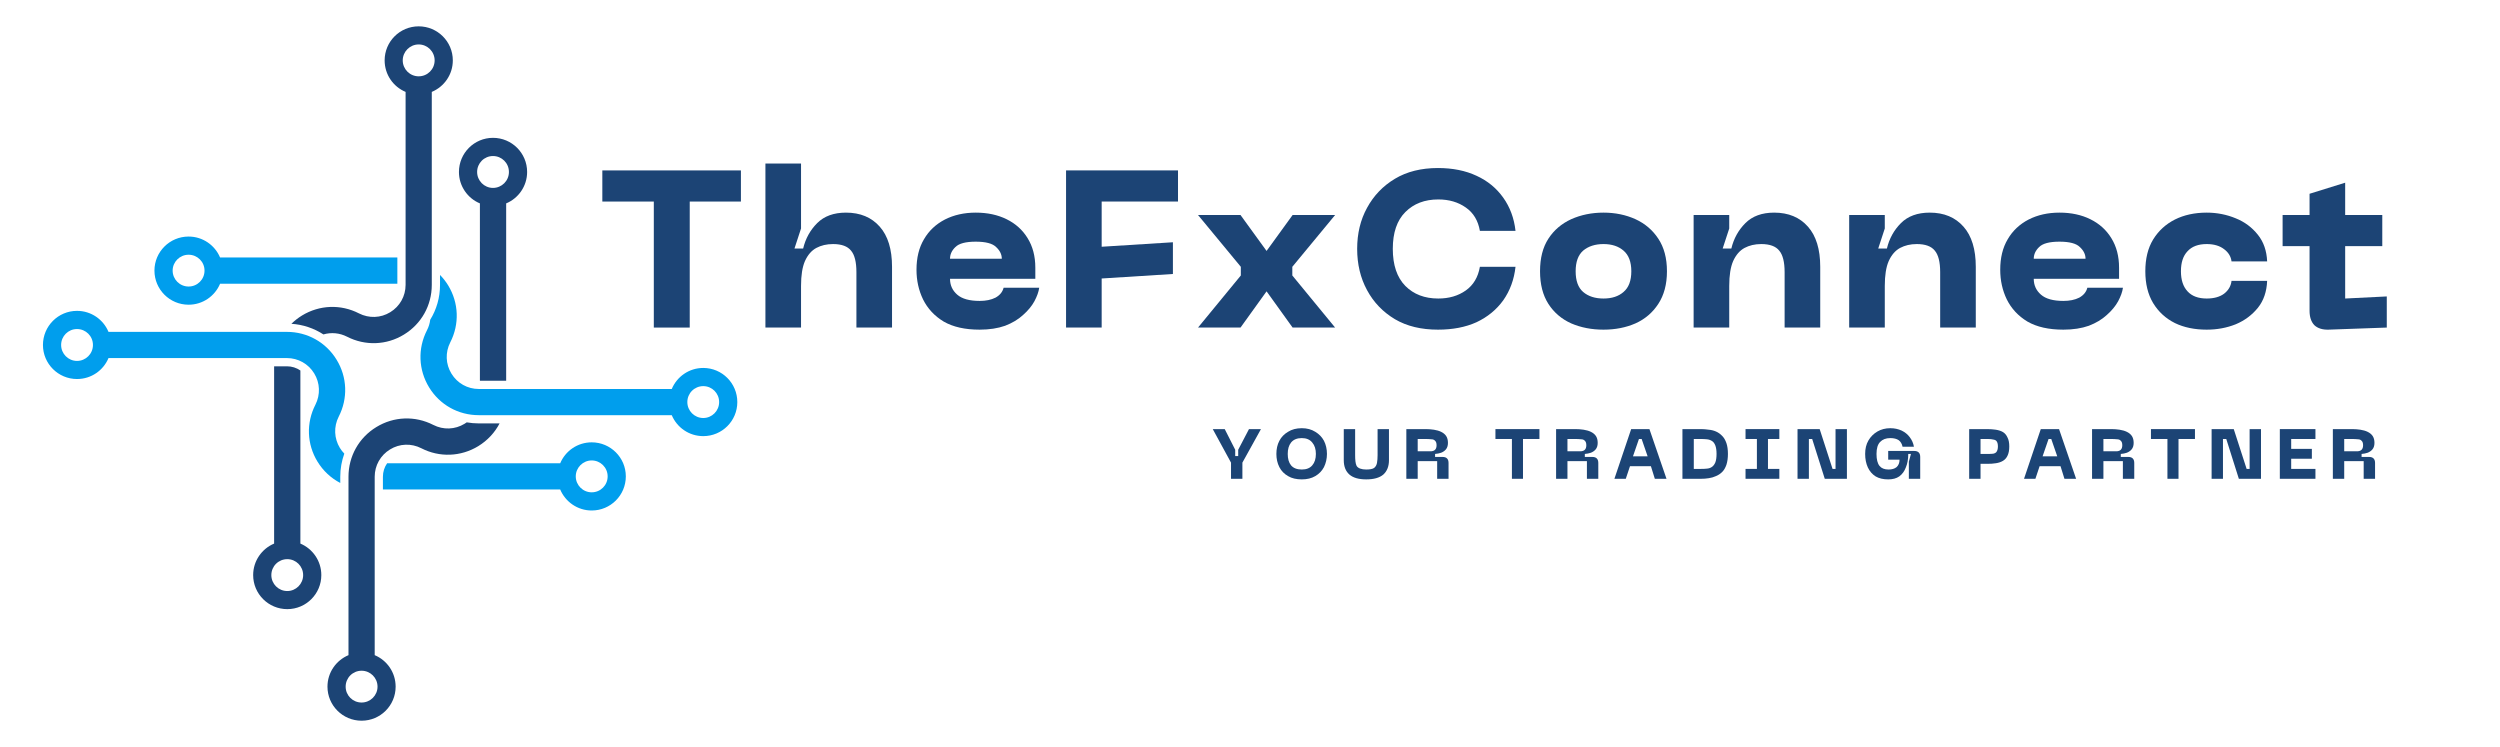<svg xmlns="http://www.w3.org/2000/svg" xmlns:xlink="http://www.w3.org/1999/xlink" width="174" zoomAndPan="magnify" viewBox="0 0 130.5 39" height="52" preserveAspectRatio="xMidYMid meet" version="1.0"><defs><g/><clipPath id="1a31792902"><path d="M 17 21 L 27 21 L 27 37.621 L 17 37.621 Z M 17 21 " clip-rule="nonzero"/></clipPath><clipPath id="d186195160"><path d="M 15 1.375 L 24 1.375 L 24 18 L 15 18 Z M 15 1.375 " clip-rule="nonzero"/></clipPath><clipPath id="f1d21af70a"><path d="M 21 14 L 38.852 14 L 38.852 23 L 21 23 Z M 21 14 " clip-rule="nonzero"/></clipPath><clipPath id="eccd62b8c1"><path d="M 2.242 16 L 19 16 L 19 26 L 2.242 26 Z M 2.242 16 " clip-rule="nonzero"/></clipPath></defs><path fill="#1c4475" d="M 25.734 8.145 C 25.277 8.145 24.906 8.516 24.906 8.977 C 24.906 9.434 25.277 9.809 25.734 9.809 C 26.195 9.809 26.566 9.434 26.566 8.977 C 26.566 8.516 26.195 8.145 25.734 8.145 Z M 26.422 10.617 L 26.422 19.875 L 25.051 19.875 L 25.051 10.617 C 24.41 10.352 23.957 9.715 23.957 8.977 C 23.957 7.992 24.754 7.195 25.734 7.195 C 26.719 7.195 27.516 7.992 27.516 8.977 C 27.516 9.715 27.062 10.352 26.422 10.617 " fill-opacity="1" fill-rule="nonzero"/><g clip-path="url(#1a31792902)"><path fill="#1c4475" d="M 18.875 35.012 C 18.414 35.012 18.043 35.383 18.043 35.844 C 18.043 36.301 18.414 36.672 18.875 36.672 C 19.332 36.672 19.707 36.301 19.707 35.844 C 19.707 35.383 19.332 35.012 18.875 35.012 Z M 24.25 22.121 C 24.289 22.098 24.328 22.07 24.363 22.047 C 24.566 22.082 24.777 22.102 24.992 22.102 L 26.078 22.102 C 25.828 22.582 25.449 22.992 24.965 23.289 C 24.055 23.844 22.941 23.887 21.992 23.398 C 21.473 23.133 20.859 23.152 20.359 23.461 C 19.859 23.766 19.559 24.301 19.559 24.887 L 19.559 34.199 C 20.203 34.469 20.652 35.102 20.652 35.844 C 20.652 36.824 19.859 37.621 18.875 37.621 C 17.891 37.621 17.094 36.824 17.094 35.844 C 17.094 35.102 17.547 34.469 18.191 34.199 L 18.191 24.887 C 18.191 23.816 18.734 22.848 19.645 22.293 C 20.559 21.734 21.668 21.695 22.617 22.18 C 23.141 22.449 23.75 22.426 24.25 22.121 " fill-opacity="1" fill-rule="nonzero"/></g><path fill="#1c4475" d="M 14.996 30.852 C 15.453 30.852 15.824 30.477 15.824 30.02 C 15.824 29.559 15.453 29.188 14.996 29.188 C 14.535 29.188 14.164 29.559 14.164 30.02 C 14.164 30.477 14.535 30.852 14.996 30.852 Z M 14.309 28.375 L 14.309 19.121 L 14.977 19.121 C 15.234 19.121 15.477 19.199 15.68 19.34 L 15.68 28.375 C 16.32 28.645 16.773 29.277 16.773 30.02 C 16.773 31 15.977 31.797 14.996 31.797 C 14.012 31.797 13.215 31 13.215 30.02 C 13.215 29.277 13.668 28.645 14.309 28.375 " fill-opacity="1" fill-rule="nonzero"/><g clip-path="url(#d186195160)"><path fill="#1c4475" d="M 21.855 2.32 C 21.398 2.32 21.023 2.695 21.023 3.152 C 21.023 3.613 21.398 3.984 21.855 3.984 C 22.316 3.984 22.688 3.613 22.688 3.152 C 22.688 2.695 22.316 2.32 21.855 2.32 Z M 22.539 4.797 L 22.539 14.871 C 22.539 15.941 21.996 16.91 21.086 17.465 C 20.176 18.023 19.062 18.062 18.113 17.574 C 17.723 17.375 17.285 17.34 16.883 17.457 C 16.391 17.137 15.816 16.941 15.211 16.902 C 15.379 16.738 15.562 16.594 15.766 16.469 C 16.676 15.914 17.789 15.871 18.738 16.359 C 19.262 16.625 19.871 16.605 20.371 16.297 C 20.871 15.992 21.172 15.457 21.172 14.871 L 21.172 4.797 C 20.527 4.527 20.078 3.895 20.078 3.152 C 20.078 2.172 20.871 1.375 21.855 1.375 C 22.84 1.375 23.637 2.172 23.637 3.152 C 23.637 3.895 23.184 4.527 22.539 4.797 " fill-opacity="1" fill-rule="nonzero"/></g><g clip-path="url(#f1d21af70a)"><path fill="#009eed" d="M 36.711 20.156 C 36.25 20.156 35.879 20.527 35.879 20.988 C 35.879 21.445 36.25 21.82 36.711 21.82 C 37.168 21.82 37.539 21.445 37.539 20.988 C 37.539 20.527 37.168 20.156 36.711 20.156 Z M 36.711 22.766 C 35.969 22.766 35.336 22.316 35.066 21.672 L 24.992 21.672 C 23.922 21.672 22.953 21.129 22.398 20.219 C 21.84 19.305 21.801 18.195 22.285 17.246 C 22.379 17.066 22.434 16.883 22.457 16.691 C 22.789 16.156 22.969 15.531 22.969 14.871 L 22.969 14.352 C 23.129 14.516 23.273 14.699 23.395 14.898 C 23.949 15.809 23.992 16.918 23.504 17.871 C 23.238 18.391 23.258 19.004 23.566 19.504 C 23.871 20.004 24.402 20.305 24.992 20.305 L 35.066 20.305 C 35.336 19.66 35.969 19.207 36.711 19.207 C 37.691 19.207 38.488 20.004 38.488 20.988 C 38.488 21.973 37.691 22.766 36.711 22.766 " fill-opacity="1" fill-rule="nonzero"/></g><path fill="#009eed" d="M 9.844 13.297 C 9.387 13.297 9.012 13.668 9.012 14.125 C 9.012 14.586 9.387 14.957 9.844 14.957 C 10.305 14.957 10.676 14.586 10.676 14.125 C 10.676 13.668 10.305 13.297 9.844 13.297 Z M 20.742 14.812 L 11.488 14.812 C 11.219 15.453 10.586 15.906 9.844 15.906 C 8.859 15.906 8.062 15.109 8.062 14.125 C 8.062 13.145 8.859 12.348 9.844 12.348 C 10.586 12.348 11.219 12.801 11.488 13.441 L 20.742 13.441 L 20.742 14.812 " fill-opacity="1" fill-rule="nonzero"/><g clip-path="url(#eccd62b8c1)"><path fill="#009eed" d="M 4.02 17.176 C 3.562 17.176 3.191 17.547 3.191 18.008 C 3.191 18.465 3.562 18.84 4.02 18.84 C 4.48 18.84 4.852 18.465 4.852 18.008 C 4.852 17.547 4.48 17.176 4.02 17.176 Z M 17.742 23.383 C 17.809 23.492 17.887 23.59 17.973 23.68 C 17.836 24.059 17.762 24.465 17.762 24.887 L 17.762 25.211 C 17.281 24.961 16.867 24.578 16.574 24.098 C 16.016 23.188 15.977 22.074 16.465 21.125 C 16.73 20.602 16.707 19.992 16.402 19.492 C 16.098 18.992 15.562 18.691 14.977 18.691 L 5.664 18.691 C 5.395 19.336 4.762 19.785 4.02 19.785 C 3.039 19.785 2.242 18.988 2.242 18.008 C 2.242 17.023 3.039 16.227 4.02 16.227 C 4.762 16.227 5.395 16.68 5.664 17.324 L 14.977 17.324 C 16.043 17.324 17.016 17.867 17.57 18.777 C 18.129 19.688 18.168 20.801 17.68 21.75 C 17.414 22.273 17.438 22.883 17.742 23.383 " fill-opacity="1" fill-rule="nonzero"/></g><path fill="#009eed" d="M 30.887 24.035 C 30.43 24.035 30.055 24.41 30.055 24.867 C 30.055 25.328 30.43 25.699 30.887 25.699 C 31.348 25.699 31.719 25.328 31.719 24.867 C 31.719 24.41 31.348 24.035 30.887 24.035 Z M 30.887 26.648 C 30.148 26.648 29.512 26.195 29.242 25.551 L 19.988 25.551 L 19.988 24.887 C 19.988 24.629 20.066 24.387 20.207 24.184 L 29.242 24.184 C 29.512 23.539 30.148 23.09 30.887 23.09 C 31.871 23.09 32.668 23.887 32.668 24.867 C 32.668 25.852 31.871 26.648 30.887 26.648 " fill-opacity="1" fill-rule="nonzero"/><g fill="#1c4475" fill-opacity="1"><g transform="translate(63.228, 24.993)"><g><path d="M 1.406 -1.516 L 1.969 -2.594 L 2.594 -2.594 L 1.625 -0.844 L 1.625 0 L 1.031 0 L 1.031 -0.844 L 0.078 -2.594 L 0.703 -2.594 L 1.25 -1.516 L 1.25 -1.188 L 1.406 -1.188 Z M 1.406 -1.516 "/></g></g></g><g fill="#1c4475" fill-opacity="1"><g transform="translate(66.439, 24.993)"><g><path d="M 0.188 -1.297 C 0.188 -1.555 0.238 -1.785 0.344 -1.984 C 0.445 -2.18 0.598 -2.336 0.797 -2.453 C 0.992 -2.578 1.234 -2.641 1.516 -2.641 C 1.785 -2.641 2.02 -2.578 2.219 -2.453 C 2.414 -2.336 2.566 -2.18 2.672 -1.984 C 2.773 -1.785 2.828 -1.555 2.828 -1.297 C 2.828 -1.047 2.773 -0.816 2.672 -0.609 C 2.566 -0.41 2.414 -0.254 2.219 -0.141 C 2.02 -0.023 1.785 0.031 1.516 0.031 C 1.234 0.031 0.992 -0.023 0.797 -0.141 C 0.598 -0.254 0.445 -0.41 0.344 -0.609 C 0.238 -0.816 0.188 -1.047 0.188 -1.297 Z M 0.781 -1.297 C 0.781 -1.047 0.836 -0.848 0.953 -0.703 C 1.078 -0.555 1.266 -0.484 1.516 -0.484 C 1.754 -0.484 1.938 -0.555 2.062 -0.703 C 2.188 -0.848 2.25 -1.047 2.25 -1.297 C 2.25 -1.547 2.188 -1.742 2.062 -1.891 C 1.938 -2.047 1.754 -2.125 1.516 -2.125 C 1.266 -2.125 1.078 -2.047 0.953 -1.891 C 0.836 -1.742 0.781 -1.547 0.781 -1.297 Z M 0.781 -1.297 "/></g></g></g><g fill="#1c4475" fill-opacity="1"><g transform="translate(70.004, 24.993)"><g><path d="M 0.141 -0.969 L 0.141 -2.594 L 0.734 -2.594 L 0.734 -1.234 C 0.734 -1.109 0.738 -1 0.75 -0.906 C 0.758 -0.82 0.781 -0.742 0.812 -0.672 C 0.852 -0.609 0.914 -0.562 1 -0.531 C 1.082 -0.5 1.188 -0.484 1.312 -0.484 C 1.5 -0.484 1.633 -0.508 1.719 -0.562 C 1.801 -0.625 1.852 -0.711 1.875 -0.828 C 1.895 -0.941 1.906 -1.078 1.906 -1.234 L 1.906 -2.594 L 2.5 -2.594 L 2.5 -0.969 C 2.5 -0.645 2.398 -0.395 2.203 -0.219 C 2.004 -0.051 1.707 0.031 1.312 0.031 C 0.926 0.031 0.633 -0.051 0.438 -0.219 C 0.238 -0.395 0.141 -0.645 0.141 -0.969 Z M 0.141 -0.969 "/></g></g></g><g fill="#1c4475" fill-opacity="1"><g transform="translate(73.192, 24.993)"><g><path d="M 0.812 0 L 0.219 0 L 0.219 -2.594 L 1.234 -2.594 C 1.379 -2.594 1.52 -2.582 1.656 -2.562 C 1.801 -2.539 1.926 -2.504 2.031 -2.453 C 2.145 -2.398 2.234 -2.328 2.297 -2.234 C 2.359 -2.141 2.391 -2.02 2.391 -1.875 C 2.391 -1.727 2.352 -1.613 2.281 -1.531 C 2.219 -1.457 2.133 -1.398 2.031 -1.359 C 1.938 -1.328 1.832 -1.305 1.719 -1.297 L 1.719 -1.141 L 2.109 -1.141 C 2.316 -1.141 2.422 -1.035 2.422 -0.828 L 2.422 0 L 1.828 0 L 1.828 -0.922 L 0.812 -0.922 Z M 0.812 -2.078 L 0.812 -1.438 L 1.234 -1.438 C 1.348 -1.438 1.445 -1.438 1.531 -1.438 C 1.613 -1.445 1.676 -1.473 1.719 -1.516 C 1.77 -1.566 1.797 -1.645 1.797 -1.75 C 1.797 -1.863 1.77 -1.941 1.719 -1.984 C 1.676 -2.035 1.613 -2.062 1.531 -2.062 C 1.445 -2.07 1.348 -2.078 1.234 -2.078 Z M 0.812 -2.078 "/></g></g></g><g fill="#1c4475" fill-opacity="1"><g transform="translate(76.377, 24.993)"><g/></g></g><g fill="#1c4475" fill-opacity="1"><g transform="translate(77.953, 24.993)"><g><path d="M 0.109 -2.594 L 2.406 -2.594 L 2.406 -2.078 L 1.547 -2.078 L 1.547 0 L 0.969 0 L 0.969 -2.078 L 0.109 -2.078 Z M 0.109 -2.594 "/></g></g></g><g fill="#1c4475" fill-opacity="1"><g transform="translate(81.009, 24.993)"><g><path d="M 0.812 0 L 0.219 0 L 0.219 -2.594 L 1.234 -2.594 C 1.379 -2.594 1.52 -2.582 1.656 -2.562 C 1.801 -2.539 1.926 -2.504 2.031 -2.453 C 2.145 -2.398 2.234 -2.328 2.297 -2.234 C 2.359 -2.141 2.391 -2.02 2.391 -1.875 C 2.391 -1.727 2.352 -1.613 2.281 -1.531 C 2.219 -1.457 2.133 -1.398 2.031 -1.359 C 1.938 -1.328 1.832 -1.305 1.719 -1.297 L 1.719 -1.141 L 2.109 -1.141 C 2.316 -1.141 2.422 -1.035 2.422 -0.828 L 2.422 0 L 1.828 0 L 1.828 -0.922 L 0.812 -0.922 Z M 0.812 -2.078 L 0.812 -1.438 L 1.234 -1.438 C 1.348 -1.438 1.445 -1.438 1.531 -1.438 C 1.613 -1.445 1.676 -1.473 1.719 -1.516 C 1.77 -1.566 1.797 -1.645 1.797 -1.75 C 1.797 -1.863 1.77 -1.941 1.719 -1.984 C 1.676 -2.035 1.613 -2.062 1.531 -2.062 C 1.445 -2.07 1.348 -2.078 1.234 -2.078 Z M 0.812 -2.078 "/></g></g></g><g fill="#1c4475" fill-opacity="1"><g transform="translate(84.194, 24.993)"><g><path d="M 2.797 0 L 2.188 0 L 1.984 -0.656 L 0.891 -0.656 L 0.672 0 L 0.078 0 L 0.953 -2.594 L 1.906 -2.594 Z M 1.359 -2.078 L 1.047 -1.172 L 1.812 -1.172 L 1.5 -2.078 Z M 1.359 -2.078 "/></g></g></g><g fill="#1c4475" fill-opacity="1"><g transform="translate(87.604, 24.993)"><g><path d="M 1.188 -2.594 C 1.32 -2.594 1.457 -2.582 1.594 -2.562 C 1.727 -2.551 1.852 -2.52 1.969 -2.469 C 2.094 -2.414 2.203 -2.336 2.297 -2.234 C 2.391 -2.141 2.461 -2.016 2.516 -1.859 C 2.566 -1.711 2.594 -1.523 2.594 -1.297 C 2.594 -1.078 2.566 -0.891 2.516 -0.734 C 2.461 -0.578 2.391 -0.453 2.297 -0.359 C 2.203 -0.266 2.094 -0.191 1.969 -0.141 C 1.852 -0.086 1.727 -0.051 1.594 -0.031 C 1.457 -0.008 1.32 0 1.188 0 L 0.219 0 L 0.219 -2.594 Z M 0.812 -0.516 L 1.188 -0.516 C 1.301 -0.516 1.406 -0.52 1.5 -0.531 C 1.602 -0.539 1.691 -0.57 1.766 -0.625 C 1.836 -0.676 1.895 -0.754 1.938 -0.859 C 1.977 -0.961 2 -1.109 2 -1.297 C 2 -1.484 1.977 -1.629 1.938 -1.734 C 1.895 -1.848 1.836 -1.926 1.766 -1.969 C 1.691 -2.02 1.602 -2.051 1.5 -2.062 C 1.406 -2.07 1.301 -2.078 1.188 -2.078 L 0.812 -2.078 Z M 0.812 -0.516 "/></g></g></g><g fill="#1c4475" fill-opacity="1"><g transform="translate(90.929, 24.993)"><g><path d="M 1.953 -2.594 L 1.953 -2.078 L 1.359 -2.078 L 1.359 -0.516 L 1.953 -0.516 L 1.953 0 L 0.188 0 L 0.188 -0.516 L 0.781 -0.516 L 0.781 -2.078 L 0.188 -2.078 L 0.188 -2.594 Z M 1.953 -2.594 "/></g></g></g><g fill="#1c4475" fill-opacity="1"><g transform="translate(93.612, 24.993)"><g><path d="M 2.203 -0.516 L 2.203 -2.594 L 2.797 -2.594 L 2.797 0 L 1.641 0 L 0.984 -2.078 L 0.812 -2.078 L 0.812 0 L 0.219 0 L 0.219 -2.594 L 1.375 -2.594 L 2.047 -0.516 Z M 2.203 -0.516 "/></g></g></g><g fill="#1c4475" fill-opacity="1"><g transform="translate(97.173, 24.993)"><g><path d="M 0.188 -1.297 C 0.188 -1.566 0.242 -1.801 0.359 -2 C 0.473 -2.195 0.629 -2.352 0.828 -2.469 C 1.023 -2.582 1.25 -2.641 1.5 -2.641 C 1.719 -2.641 1.914 -2.598 2.094 -2.516 C 2.27 -2.43 2.41 -2.316 2.516 -2.172 C 2.629 -2.023 2.703 -1.859 2.734 -1.672 L 2.141 -1.672 C 2.109 -1.828 2.039 -1.941 1.938 -2.016 C 1.832 -2.086 1.688 -2.125 1.5 -2.125 C 1.27 -2.125 1.094 -2.055 0.969 -1.922 C 0.844 -1.797 0.781 -1.586 0.781 -1.297 C 0.781 -1.016 0.832 -0.805 0.938 -0.672 C 1.039 -0.547 1.195 -0.484 1.406 -0.484 C 1.582 -0.484 1.723 -0.523 1.828 -0.609 C 1.93 -0.703 1.984 -0.832 1.984 -1 L 1.391 -1 L 1.391 -1.453 L 2.75 -1.453 C 2.957 -1.453 3.062 -1.348 3.062 -1.141 L 3.062 0 L 2.469 0 L 2.469 -0.891 L 2.578 -1.297 L 2.438 -1.297 C 2.438 -1.023 2.395 -0.789 2.312 -0.594 C 2.238 -0.395 2.125 -0.238 1.969 -0.125 C 1.82 -0.02 1.629 0.031 1.391 0.031 C 1.129 0.031 0.91 -0.02 0.734 -0.125 C 0.555 -0.238 0.422 -0.395 0.328 -0.594 C 0.234 -0.801 0.188 -1.035 0.188 -1.297 Z M 0.188 -1.297 "/></g></g></g><g fill="#1c4475" fill-opacity="1"><g transform="translate(100.996, 24.993)"><g/></g></g><g fill="#1c4475" fill-opacity="1"><g transform="translate(102.572, 24.993)"><g><path d="M 1.156 -2.594 C 1.32 -2.594 1.473 -2.582 1.609 -2.562 C 1.754 -2.539 1.879 -2.5 1.984 -2.438 C 2.086 -2.375 2.164 -2.281 2.219 -2.156 C 2.281 -2.039 2.312 -1.883 2.312 -1.688 C 2.312 -1.488 2.281 -1.328 2.219 -1.203 C 2.164 -1.086 2.086 -1 1.984 -0.938 C 1.879 -0.875 1.754 -0.832 1.609 -0.812 C 1.473 -0.789 1.32 -0.781 1.156 -0.781 L 0.812 -0.781 L 0.812 0 L 0.219 0 L 0.219 -2.594 Z M 0.812 -1.297 L 1.188 -1.297 C 1.312 -1.297 1.41 -1.301 1.484 -1.312 C 1.566 -1.332 1.625 -1.367 1.656 -1.422 C 1.695 -1.484 1.719 -1.57 1.719 -1.688 C 1.719 -1.812 1.695 -1.898 1.656 -1.953 C 1.625 -2.004 1.566 -2.035 1.484 -2.047 C 1.41 -2.066 1.312 -2.078 1.188 -2.078 L 0.812 -2.078 Z M 0.812 -1.297 "/></g></g></g><g fill="#1c4475" fill-opacity="1"><g transform="translate(105.576, 24.993)"><g><path d="M 2.797 0 L 2.188 0 L 1.984 -0.656 L 0.891 -0.656 L 0.672 0 L 0.078 0 L 0.953 -2.594 L 1.906 -2.594 Z M 1.359 -2.078 L 1.047 -1.172 L 1.812 -1.172 L 1.5 -2.078 Z M 1.359 -2.078 "/></g></g></g><g fill="#1c4475" fill-opacity="1"><g transform="translate(108.986, 24.993)"><g><path d="M 0.812 0 L 0.219 0 L 0.219 -2.594 L 1.234 -2.594 C 1.379 -2.594 1.52 -2.582 1.656 -2.562 C 1.801 -2.539 1.926 -2.504 2.031 -2.453 C 2.145 -2.398 2.234 -2.328 2.297 -2.234 C 2.359 -2.141 2.391 -2.02 2.391 -1.875 C 2.391 -1.727 2.352 -1.613 2.281 -1.531 C 2.219 -1.457 2.133 -1.398 2.031 -1.359 C 1.938 -1.328 1.832 -1.305 1.719 -1.297 L 1.719 -1.141 L 2.109 -1.141 C 2.316 -1.141 2.422 -1.035 2.422 -0.828 L 2.422 0 L 1.828 0 L 1.828 -0.922 L 0.812 -0.922 Z M 0.812 -2.078 L 0.812 -1.438 L 1.234 -1.438 C 1.348 -1.438 1.445 -1.438 1.531 -1.438 C 1.613 -1.445 1.676 -1.473 1.719 -1.516 C 1.77 -1.566 1.797 -1.645 1.797 -1.75 C 1.797 -1.863 1.77 -1.941 1.719 -1.984 C 1.676 -2.035 1.613 -2.062 1.531 -2.062 C 1.445 -2.07 1.348 -2.078 1.234 -2.078 Z M 0.812 -2.078 "/></g></g></g><g fill="#1c4475" fill-opacity="1"><g transform="translate(112.171, 24.993)"><g><path d="M 0.109 -2.594 L 2.406 -2.594 L 2.406 -2.078 L 1.547 -2.078 L 1.547 0 L 0.969 0 L 0.969 -2.078 L 0.109 -2.078 Z M 0.109 -2.594 "/></g></g></g><g fill="#1c4475" fill-opacity="1"><g transform="translate(115.227, 24.993)"><g><path d="M 2.203 -0.516 L 2.203 -2.594 L 2.797 -2.594 L 2.797 0 L 1.641 0 L 0.984 -2.078 L 0.812 -2.078 L 0.812 0 L 0.219 0 L 0.219 -2.594 L 1.375 -2.594 L 2.047 -0.516 Z M 2.203 -0.516 "/></g></g></g><g fill="#1c4475" fill-opacity="1"><g transform="translate(118.788, 24.993)"><g><path d="M 2.078 0 L 0.219 0 L 0.219 -2.594 L 2.078 -2.594 L 2.078 -2.078 L 0.812 -2.078 L 0.812 -1.562 L 1.891 -1.562 L 1.891 -1.047 L 0.812 -1.047 L 0.812 -0.516 L 2.078 -0.516 Z M 2.078 0 "/></g></g></g><g fill="#1c4475" fill-opacity="1"><g transform="translate(121.556, 24.993)"><g><path d="M 0.812 0 L 0.219 0 L 0.219 -2.594 L 1.234 -2.594 C 1.379 -2.594 1.52 -2.582 1.656 -2.562 C 1.801 -2.539 1.926 -2.504 2.031 -2.453 C 2.145 -2.398 2.234 -2.328 2.297 -2.234 C 2.359 -2.141 2.391 -2.02 2.391 -1.875 C 2.391 -1.727 2.352 -1.613 2.281 -1.531 C 2.219 -1.457 2.133 -1.398 2.031 -1.359 C 1.938 -1.328 1.832 -1.305 1.719 -1.297 L 1.719 -1.141 L 2.109 -1.141 C 2.316 -1.141 2.422 -1.035 2.422 -0.828 L 2.422 0 L 1.828 0 L 1.828 -0.922 L 0.812 -0.922 Z M 0.812 -2.078 L 0.812 -1.438 L 1.234 -1.438 C 1.348 -1.438 1.445 -1.438 1.531 -1.438 C 1.613 -1.445 1.676 -1.473 1.719 -1.516 C 1.77 -1.566 1.797 -1.645 1.797 -1.75 C 1.797 -1.863 1.77 -1.941 1.719 -1.984 C 1.676 -2.035 1.613 -2.062 1.531 -2.062 C 1.445 -2.07 1.348 -2.078 1.234 -2.078 Z M 0.812 -2.078 "/></g></g></g><g fill="#1c4475" fill-opacity="1"><g transform="translate(31.098, 17.099)"><g><path d="M 0.344 -8.203 L 7.578 -8.203 L 7.578 -6.578 L 4.906 -6.578 L 4.906 0 L 3.031 0 L 3.031 -6.578 L 0.344 -6.578 Z M 0.344 -8.203 "/></g></g></g><g fill="#1c4475" fill-opacity="1"><g transform="translate(39.252, 17.099)"><g><path d="M 4.906 -6 C 5.656 -6 6.242 -5.754 6.672 -5.266 C 7.098 -4.785 7.312 -4.086 7.312 -3.172 L 7.312 0 L 5.453 0 L 5.453 -2.891 C 5.453 -3.422 5.359 -3.797 5.172 -4.016 C 4.992 -4.242 4.68 -4.359 4.234 -4.359 C 3.898 -4.359 3.609 -4.289 3.359 -4.156 C 3.109 -4.02 2.91 -3.789 2.766 -3.469 C 2.629 -3.156 2.562 -2.723 2.562 -2.172 L 2.562 0 L 0.703 0 L 0.703 -8.562 L 2.562 -8.562 L 2.562 -5.172 L 2.219 -4.125 L 2.672 -4.125 C 2.797 -4.645 3.039 -5.086 3.406 -5.453 C 3.77 -5.816 4.27 -6 4.906 -6 Z M 4.906 -6 "/></g></g></g><g fill="#1c4475" fill-opacity="1"><g transform="translate(47.372, 17.099)"><g><path d="M 0.469 -3.016 C 0.469 -3.641 0.598 -4.172 0.859 -4.609 C 1.117 -5.055 1.484 -5.398 1.953 -5.641 C 2.422 -5.879 2.957 -6 3.562 -6 C 4.176 -6 4.711 -5.883 5.172 -5.656 C 5.641 -5.426 6.004 -5.098 6.266 -4.672 C 6.535 -4.242 6.672 -3.727 6.672 -3.125 L 6.672 -2.547 L 2.219 -2.547 C 2.219 -2.211 2.344 -1.938 2.594 -1.719 C 2.844 -1.5 3.234 -1.391 3.766 -1.391 C 4.086 -1.391 4.363 -1.445 4.594 -1.562 C 4.82 -1.688 4.961 -1.859 5.016 -2.078 L 6.875 -2.078 C 6.844 -1.859 6.758 -1.625 6.625 -1.375 C 6.488 -1.125 6.289 -0.883 6.031 -0.656 C 5.781 -0.426 5.469 -0.238 5.094 -0.094 C 4.719 0.039 4.273 0.109 3.766 0.109 C 3.004 0.109 2.379 -0.031 1.891 -0.312 C 1.41 -0.602 1.051 -0.988 0.812 -1.469 C 0.582 -1.945 0.469 -2.461 0.469 -3.016 Z M 2.219 -3.594 L 4.922 -3.594 C 4.922 -3.82 4.82 -4.023 4.625 -4.203 C 4.438 -4.391 4.082 -4.484 3.562 -4.484 C 3.039 -4.484 2.688 -4.391 2.5 -4.203 C 2.312 -4.023 2.219 -3.82 2.219 -3.594 Z M 2.219 -3.594 "/></g></g></g><g fill="#1c4475" fill-opacity="1"><g transform="translate(54.945, 17.099)"><g><path d="M 2.562 0 L 0.703 0 L 0.703 -8.203 L 6.547 -8.203 L 6.547 -6.578 L 2.562 -6.578 L 2.562 -4.219 L 6.281 -4.453 L 6.281 -2.797 L 2.562 -2.562 Z M 2.562 0 "/></g></g></g><g fill="#1c4475" fill-opacity="1"><g transform="translate(62.193, 17.099)"><g><path d="M 2.562 0 L 0.344 0 L 2.578 -2.719 L 2.578 -3.172 L 0.344 -5.875 L 2.562 -5.875 L 3.922 -4 L 5.281 -5.875 L 7.5 -5.875 L 5.266 -3.172 L 5.266 -2.719 L 7.5 0 L 5.281 0 L 3.922 -1.891 Z M 2.562 0 "/></g></g></g><g fill="#1c4475" fill-opacity="1"><g transform="translate(70.266, 17.099)"><g><path d="M 0.578 -4.109 C 0.578 -4.91 0.75 -5.625 1.094 -6.25 C 1.438 -6.883 1.922 -7.391 2.547 -7.766 C 3.172 -8.141 3.922 -8.328 4.797 -8.328 C 5.566 -8.328 6.238 -8.191 6.812 -7.922 C 7.383 -7.66 7.848 -7.281 8.203 -6.781 C 8.555 -6.289 8.77 -5.711 8.844 -5.047 L 6.984 -5.047 C 6.891 -5.586 6.645 -5.992 6.25 -6.266 C 5.852 -6.547 5.375 -6.688 4.812 -6.688 C 4.102 -6.688 3.531 -6.469 3.094 -6.031 C 2.656 -5.594 2.438 -4.953 2.438 -4.109 C 2.438 -3.266 2.656 -2.617 3.094 -2.172 C 3.531 -1.734 4.102 -1.516 4.812 -1.516 C 5.375 -1.516 5.852 -1.656 6.25 -1.938 C 6.645 -2.219 6.891 -2.629 6.984 -3.172 L 8.844 -3.172 C 8.77 -2.504 8.555 -1.922 8.203 -1.422 C 7.848 -0.93 7.383 -0.551 6.812 -0.281 C 6.238 -0.02 5.566 0.109 4.797 0.109 C 3.922 0.109 3.172 -0.07 2.547 -0.438 C 1.922 -0.812 1.438 -1.316 1.094 -1.953 C 0.75 -2.586 0.578 -3.305 0.578 -4.109 Z M 0.578 -4.109 "/></g></g></g><g fill="#1c4475" fill-opacity="1"><g transform="translate(79.921, 17.099)"><g><path d="M 0.469 -2.938 C 0.469 -3.625 0.613 -4.191 0.906 -4.641 C 1.195 -5.086 1.594 -5.426 2.094 -5.656 C 2.602 -5.883 3.164 -6 3.781 -6 C 4.395 -6 4.953 -5.883 5.453 -5.656 C 5.953 -5.426 6.348 -5.086 6.641 -4.641 C 6.941 -4.191 7.094 -3.625 7.094 -2.938 C 7.094 -2.258 6.941 -1.691 6.641 -1.234 C 6.348 -0.785 5.953 -0.445 5.453 -0.219 C 4.953 0 4.395 0.109 3.781 0.109 C 3.164 0.109 2.602 0 2.094 -0.219 C 1.594 -0.445 1.195 -0.785 0.906 -1.234 C 0.613 -1.691 0.469 -2.258 0.469 -2.938 Z M 2.328 -2.938 C 2.328 -2.445 2.457 -2.086 2.719 -1.859 C 2.988 -1.629 3.344 -1.516 3.781 -1.516 C 4.219 -1.516 4.566 -1.629 4.828 -1.859 C 5.098 -2.086 5.234 -2.445 5.234 -2.938 C 5.234 -3.426 5.098 -3.785 4.828 -4.016 C 4.566 -4.242 4.219 -4.359 3.781 -4.359 C 3.344 -4.359 2.988 -4.242 2.719 -4.016 C 2.457 -3.785 2.328 -3.426 2.328 -2.938 Z M 2.328 -2.938 "/></g></g></g><g fill="#1c4475" fill-opacity="1"><g transform="translate(87.704, 17.099)"><g><path d="M 4.234 -4.359 C 3.898 -4.359 3.609 -4.289 3.359 -4.156 C 3.109 -4.02 2.91 -3.789 2.766 -3.469 C 2.629 -3.156 2.562 -2.723 2.562 -2.172 L 2.562 0 L 0.703 0 L 0.703 -5.875 L 2.562 -5.875 L 2.562 -5.172 L 2.219 -4.125 L 2.672 -4.125 C 2.797 -4.645 3.039 -5.086 3.406 -5.453 C 3.77 -5.816 4.27 -6 4.906 -6 C 5.656 -6 6.242 -5.754 6.672 -5.266 C 7.098 -4.785 7.312 -4.086 7.312 -3.172 L 7.312 0 L 5.453 0 L 5.453 -2.891 C 5.453 -3.422 5.359 -3.797 5.172 -4.016 C 4.992 -4.242 4.68 -4.359 4.234 -4.359 Z M 4.234 -4.359 "/></g></g></g><g fill="#1c4475" fill-opacity="1"><g transform="translate(95.824, 17.099)"><g><path d="M 4.234 -4.359 C 3.898 -4.359 3.609 -4.289 3.359 -4.156 C 3.109 -4.02 2.91 -3.789 2.766 -3.469 C 2.629 -3.156 2.562 -2.723 2.562 -2.172 L 2.562 0 L 0.703 0 L 0.703 -5.875 L 2.562 -5.875 L 2.562 -5.172 L 2.219 -4.125 L 2.672 -4.125 C 2.797 -4.645 3.039 -5.086 3.406 -5.453 C 3.77 -5.816 4.27 -6 4.906 -6 C 5.656 -6 6.242 -5.754 6.672 -5.266 C 7.098 -4.785 7.312 -4.086 7.312 -3.172 L 7.312 0 L 5.453 0 L 5.453 -2.891 C 5.453 -3.422 5.359 -3.797 5.172 -4.016 C 4.992 -4.242 4.68 -4.359 4.234 -4.359 Z M 4.234 -4.359 "/></g></g></g><g fill="#1c4475" fill-opacity="1"><g transform="translate(103.943, 17.099)"><g><path d="M 0.469 -3.016 C 0.469 -3.641 0.598 -4.172 0.859 -4.609 C 1.117 -5.055 1.484 -5.398 1.953 -5.641 C 2.422 -5.879 2.957 -6 3.562 -6 C 4.176 -6 4.711 -5.883 5.172 -5.656 C 5.641 -5.426 6.004 -5.098 6.266 -4.672 C 6.535 -4.242 6.672 -3.727 6.672 -3.125 L 6.672 -2.547 L 2.219 -2.547 C 2.219 -2.211 2.344 -1.938 2.594 -1.719 C 2.844 -1.5 3.234 -1.391 3.766 -1.391 C 4.086 -1.391 4.363 -1.445 4.594 -1.562 C 4.82 -1.688 4.961 -1.859 5.016 -2.078 L 6.875 -2.078 C 6.844 -1.859 6.758 -1.625 6.625 -1.375 C 6.488 -1.125 6.289 -0.883 6.031 -0.656 C 5.781 -0.426 5.469 -0.238 5.094 -0.094 C 4.719 0.039 4.273 0.109 3.766 0.109 C 3.004 0.109 2.379 -0.031 1.891 -0.312 C 1.41 -0.602 1.051 -0.988 0.812 -1.469 C 0.582 -1.945 0.469 -2.461 0.469 -3.016 Z M 2.219 -3.594 L 4.922 -3.594 C 4.922 -3.82 4.82 -4.023 4.625 -4.203 C 4.438 -4.391 4.082 -4.484 3.562 -4.484 C 3.039 -4.484 2.688 -4.391 2.5 -4.203 C 2.312 -4.023 2.219 -3.82 2.219 -3.594 Z M 2.219 -3.594 "/></g></g></g><g fill="#1c4475" fill-opacity="1"><g transform="translate(111.517, 17.099)"><g><path d="M 0.469 -2.938 C 0.469 -3.594 0.602 -4.145 0.875 -4.594 C 1.156 -5.051 1.535 -5.398 2.016 -5.641 C 2.492 -5.879 3.047 -6 3.672 -6 C 4.211 -6 4.719 -5.898 5.188 -5.703 C 5.656 -5.516 6.039 -5.227 6.344 -4.844 C 6.645 -4.469 6.805 -4.004 6.828 -3.453 L 4.969 -3.453 C 4.938 -3.711 4.805 -3.926 4.578 -4.094 C 4.348 -4.27 4.047 -4.359 3.672 -4.359 C 3.234 -4.359 2.898 -4.234 2.672 -3.984 C 2.441 -3.742 2.328 -3.395 2.328 -2.938 C 2.328 -2.488 2.441 -2.141 2.672 -1.891 C 2.898 -1.641 3.234 -1.516 3.672 -1.516 C 4.047 -1.516 4.348 -1.598 4.578 -1.766 C 4.805 -1.941 4.938 -2.164 4.969 -2.438 L 6.828 -2.438 C 6.805 -1.875 6.645 -1.406 6.344 -1.031 C 6.039 -0.656 5.656 -0.367 5.188 -0.172 C 4.719 0.016 4.211 0.109 3.672 0.109 C 3.047 0.109 2.492 -0.004 2.016 -0.234 C 1.535 -0.473 1.156 -0.82 0.875 -1.281 C 0.602 -1.738 0.469 -2.289 0.469 -2.938 Z M 0.469 -2.938 "/></g></g></g><g fill="#1c4475" fill-opacity="1"><g transform="translate(119.043, 17.099)"><g><path d="M 3.375 -4.25 L 3.375 -1.516 L 5.547 -1.625 L 5.547 0 L 2.5 0.109 C 2.188 0.117 1.941 0.039 1.766 -0.125 C 1.598 -0.301 1.516 -0.551 1.516 -0.875 L 1.516 -4.25 L 0.109 -4.25 L 0.109 -5.875 L 1.516 -5.875 L 1.516 -6.984 L 3.375 -7.562 L 3.375 -5.875 L 5.312 -5.875 L 5.312 -4.25 Z M 3.375 -4.25 "/></g></g></g></svg>